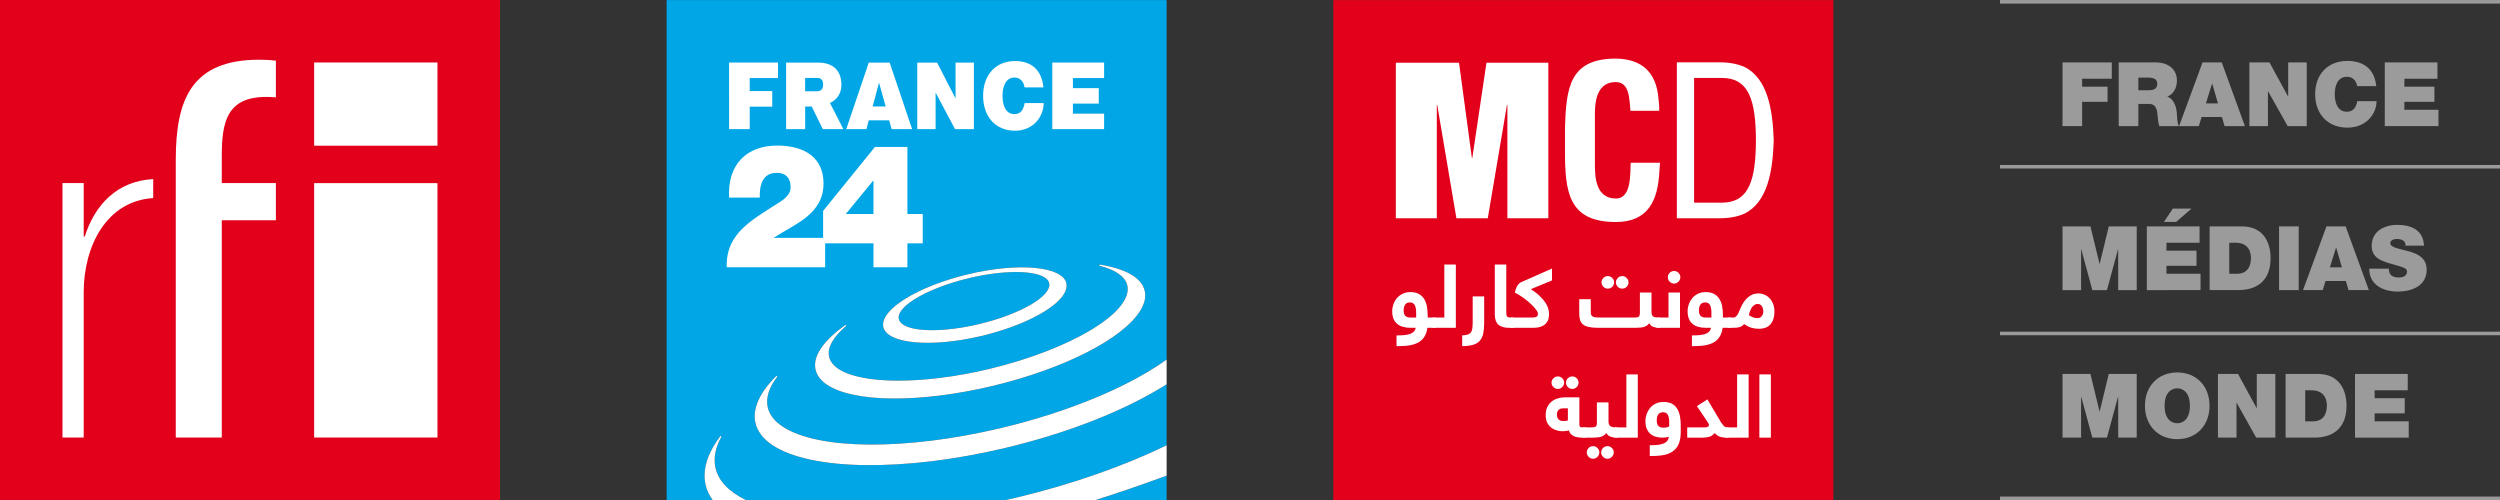 <?xml version="1.0" encoding="utf-8"?>
<!-- Generator: Adobe Illustrator 17.0.0, SVG Export Plug-In . SVG Version: 6.00 Build 0)  -->
<!DOCTYPE svg PUBLIC "-//W3C//DTD SVG 1.1//EN" "http://www.w3.org/Graphics/SVG/1.1/DTD/svg11.dtd">
<svg version="1.1" id="Calque_1" xmlns="http://www.w3.org/2000/svg" xmlns:xlink="http://www.w3.org/1999/xlink" x="0px" y="0px"
	 width="705.281px" height="141.084px" viewBox="0 0 705.281 141.084" enable-background="new 0 0 705.281 141.084"
	 xml:space="preserve">
<rect x="0" y="0" width="705.281" height="141.084" fill="#333333" stroke="none"/>
<polygon fill="#9B9B9B" points="581.865,63.868 589.74,63.868 592.307,74.433 592.354,74.433 594.919,63.868 602.796,63.868 
	602.796,81.841 597.569,81.841 597.569,70.31 597.521,70.31 594.4,81.841 590.272,81.841 587.151,70.31 587.104,70.31 
	587.104,81.841 581.865,81.841 "/>
<path fill="#9B9B9B" d="M605.65,63.868h14.873v4.603h-9.338v2.243h8.479v4.279h-8.479v2.237h9.614v4.611H605.65V63.868z
	 M613.906,62.614h-3.428l2.494-3.756h5.262L613.906,62.614z"/>
<g>
	<defs>
		<rect id="SVGID_1_" x="-240.865" y="-331.292" width="1190.55" height="841.89"/>
	</defs>
	<clipPath id="SVGID_2_">
		<use xlink:href="#SVGID_1_"  overflow="visible"/>
	</clipPath>
	<path clip-path="url(#SVGID_2_)" fill="#9B9B9B" d="M623.365,63.868h9.09c5.998,0,8.107,4.429,8.107,8.958
		c0,5.505-2.916,9.014-9.187,9.014h-8.01V63.868z M628.905,77.23h2.168c3.451,0,3.946-2.796,3.946-4.476
		c0-1.136-0.339-4.283-4.357-4.283h-1.758V77.23z"/>
	<rect x="642.957" y="63.868" clip-path="url(#SVGID_2_)" fill="#9B9B9B" width="5.54" height="17.973"/>
	<path clip-path="url(#SVGID_2_)" fill="#9B9B9B" d="M656.326,63.867h5.408l6.547,17.973h-5.733l-0.766-2.57h-5.71l-0.808,2.57
		h-5.554L656.326,63.867z M660.684,75.422l-1.612-5.542h-0.048l-1.738,5.542H660.684z"/>
	<path clip-path="url(#SVGID_2_)" fill="#9B9B9B" d="M673.92,75.789c0,0.463,0.071,0.86,0.204,1.186
		c0.399,1.084,1.611,1.312,2.638,1.312c0.911,0,2.287-0.301,2.287-1.638c0-0.931-0.771-1.178-3.868-2.059
		c-2.849-0.808-6.102-1.583-6.102-5.213c0-4.149,3.562-5.94,7.249-5.94c3.911,0,7.357,1.487,7.502,5.867h-5.227
		c0.097-0.677-0.193-1.137-0.651-1.439c-0.464-0.326-1.093-0.447-1.635-0.447c-0.761,0-1.999,0.199-1.999,1.209
		c0.108,1.272,2.675,1.56,5.215,2.265c2.541,0.7,5.059,1.885,5.059,5.183c0,4.676-4.304,6.188-8.299,6.188
		c-2.048,0-7.866-0.732-7.914-6.474H673.92z"/>
	<polygon clip-path="url(#SVGID_2_)" fill="#9B9B9B" points="581.862,105.494 589.737,105.494 592.303,116.069 592.352,116.069 
		594.916,105.494 602.793,105.494 602.793,123.462 597.566,123.462 597.566,111.94 597.519,111.94 594.397,123.462 590.27,123.462 
		587.148,111.94 587.1,111.94 587.1,123.462 581.862,123.462 	"/>
	<path clip-path="url(#SVGID_2_)" fill="#9B9B9B" d="M614.23,105.073c5.468,0,9.107,3.922,9.107,9.402
		c0,5.487-3.64,9.416-9.107,9.416c-5.457,0-9.113-3.929-9.113-9.416C605.117,108.995,608.773,105.073,614.23,105.073
		 M614.23,119.406c1.411,0,3.567-0.923,3.567-4.931c0-3.994-2.156-4.931-3.567-4.931c-1.406,0-3.573,0.937-3.573,4.931
		C610.657,118.483,612.824,119.406,614.23,119.406"/>
	<polygon clip-path="url(#SVGID_2_)" fill="#9B9B9B" points="625.71,105.494 631.372,105.494 636.609,115.116 636.664,115.116 
		636.664,105.494 641.904,105.494 641.904,123.462 636.501,123.462 630.996,113.649 630.948,113.649 630.948,123.462 
		625.71,123.462 	"/>
	<path clip-path="url(#SVGID_2_)" fill="#9B9B9B" d="M644.795,105.494h9.084c5.992,0,8.105,4.432,8.105,8.964
		c0,5.505-2.916,9.005-9.181,9.005h-8.009V105.494z M650.334,118.862h2.168c3.445,0,3.94-2.793,3.94-4.483
		c0-1.128-0.35-4.273-4.351-4.273h-1.758V118.862z"/>
	<polygon clip-path="url(#SVGID_2_)" fill="#9B9B9B" points="664.38,105.494 679.251,105.494 679.251,110.105 669.914,110.105 
		669.914,112.338 678.406,112.338 678.406,116.612 669.914,116.612 669.914,118.862 679.529,118.862 679.529,123.462 
		664.38,123.462 	"/>
	<rect x="0" y="0" clip-path="url(#SVGID_2_)" fill="#E2001A" width="141.058" height="141.058"/>
	<rect x="376.146" y="0.029" clip-path="url(#SVGID_2_)" fill="#E2001A" width="141.062" height="141.058"/>
	<path clip-path="url(#SVGID_2_)" fill="#FFFFFF" d="M23.922,66.707h-0.311V51.646h-5.985v71.784h5.985V82.456
		c0-13.107,6.492-25.77,19.612-26.575v-5.36C33.131,51.062,26.797,57.652,23.922,66.707"/>
	<path clip-path="url(#SVGID_2_)" fill="#FFFFFF" d="M88.623,51.662h34.792v71.767H88.623V51.662z M123.415,41.102H88.623V17.625
		h34.792V41.102z"/>
	<path clip-path="url(#SVGID_2_)" fill="#FFFFFF" d="M62.566,44.047c0-9.532,1.377-16.708,12.563-16.708
		c0.88,0,1.809,0.042,2.701,0.129V17.104c-1.444-0.154-2.966-0.262-4.633-0.262c-19.189,0-23.61,11.183-23.61,28.301v6.496v10.494
		v61.297h12.979V62.132h15.264V51.638H62.566V44.047z"/>
	<path clip-path="url(#SVGID_2_)" fill="#00A6E6" d="M254.75,91.561c3.212,2.162,12.017,2.115,21.408-0.118
		c11.673-2.776,20.582-7.938,19.835-11.541c-0.123-0.587-0.526-1.119-1.177-1.559c-3.238-2.172-12.031-2.121-21.404,0.112
		c-9.391,2.233-17.371,6.158-19.405,9.56c-0.426,0.698-0.578,1.384-0.448,1.957C253.681,90.573,254.084,91.106,254.75,91.561"/>
	<path clip-path="url(#SVGID_2_)" fill="#00A6E6" d="M329.119,141.073v-6.895c-7.066,2.615-13.757,4.899-20.101,6.895H329.119z"/>
	<path clip-path="url(#SVGID_2_)" fill="#00A6E6" d="M283.515,126.388c-28.466,6.753-54.849,6.407-65.672-0.861
		c-2.638-1.78-4.237-3.914-4.758-6.377c-0.821-3.893,1.221-8.404,5.902-13.065c0.065-0.048,0.165-0.048,0.221,0
		c0.061,0.049,0.075,0.187,0.027,0.246c-2.312,3.047-3.208,5.91-2.66,8.484c0.434,2.087,1.821,3.93,4.107,5.452
		c9.934,6.687,34.715,6.882,61.656,0.507c18.963-4.521,35.958-11.554,46.781-19.341V0.015H188.061v141.058h12.977
		c-0.997-1.39-1.69-2.877-2.029-4.468c-0.165-0.801-0.247-1.618-0.247-2.431c0-3.483,1.493-7.212,4.448-11.12
		c0.035-0.049,0.144-0.073,0.209-0.01l0.061,0.211c-1.664,3.062-2.216,5.952-1.664,8.603c0.806,3.805,3.84,6.891,8.62,9.215h73.223
		c0.958-0.216,1.909-0.415,2.872-0.643c15.518-3.694,30.184-8.8,42.588-14.812v-17.2
		C317.48,115.774,301.357,122.159,283.515,126.388 M273.172,77.359c14.237-3.378,26.649-2.225,27.674,2.587
		c0.184,0.911-0.029,1.924-0.664,2.953c-2.651,4.425-12.008,9.186-23.334,11.892c-14.241,3.362-26.644,2.216-27.665-2.581
		C248.18,87.405,258.912,80.741,273.172,77.359 M238.492,91.7c0.073-0.04,0.17-0.04,0.208,0.037
		c0.065,0.072,0.039,0.177-0.014,0.226c-3.676,3.139-5.322,6.105-4.798,8.604c0.274,1.324,1.162,2.498,2.621,3.481
		c6.558,4.41,23.964,4.459,42.331,0.098c23.185-5.521,40.789-16.064,39.208-23.555c-0.548-2.49-3.242-4.445-7.801-5.598
		c-0.086-0.04-0.144-0.11-0.121-0.221c0.021-0.074,0.108-0.132,0.187-0.125c7.483,1.219,11.877,3.809,12.651,7.509
		c0.36,1.645-0.052,3.454-1.191,5.349c-4.773,7.983-21.631,16.592-41.947,21.418c-20.314,4.812-39.014,4.663-46.55-0.403
		c-1.795-1.219-2.872-2.648-3.22-4.324C229.286,100.488,232.195,96.17,238.492,91.7"/>
	<polyline clip-path="url(#SVGID_2_)" fill="#FFFFFF" points="329.124,134.176 329.124,125.614 329.12,125.617 329.12,134.178 
		329.124,134.176 	"/>
	<path clip-path="url(#SVGID_2_)" fill="#FFFFFF" d="M283.659,141.073h25.36c6.343-1.995,13.035-4.279,20.1-6.895v-8.561
		c-12.403,6.013-27.069,11.118-42.587,14.811C285.568,140.658,284.617,140.857,283.659,141.073"/>
	<path clip-path="url(#SVGID_2_)" fill="#FFFFFF" d="M201.816,131.858c-0.552-2.65,0-5.54,1.664-8.603l-0.061-0.21
		c-0.065-0.064-0.174-0.04-0.209,0.008c-2.955,3.909-4.449,7.638-4.449,11.121c0,0.812,0.082,1.629,0.247,2.431
		c0.34,1.591,1.033,3.078,2.03,4.468h9.398C205.656,138.748,202.623,135.663,201.816,131.858"/>
	<path clip-path="url(#SVGID_2_)" fill="#FFFFFF" d="M233.276,108.519c7.537,5.066,26.236,5.215,46.55,0.403
		c20.317-4.826,37.175-13.435,41.948-21.419c1.138-1.894,1.55-3.704,1.19-5.348c-0.773-3.7-5.167-6.29-12.651-7.509
		c-0.079-0.007-0.165,0.051-0.187,0.125c-0.022,0.11,0.035,0.181,0.121,0.221c4.559,1.153,7.254,3.108,7.801,5.597
		c1.582,7.492-16.023,18.035-39.208,23.556c-18.366,4.361-35.773,4.312-42.331-0.098c-1.459-0.983-2.347-2.157-2.62-3.481
		c-0.525-2.498,1.121-5.465,4.798-8.604c0.052-0.048,0.078-0.153,0.013-0.226c-0.038-0.077-0.134-0.077-0.208-0.037
		c-6.297,4.471-9.205,8.788-8.436,12.495C230.404,105.871,231.482,107.3,233.276,108.519"/>
	<polygon clip-path="url(#SVGID_2_)" fill="#FFFFFF" points="329.124,108.413 329.124,101.43 329.12,101.433 329.12,108.416 	"/>
	<path clip-path="url(#SVGID_2_)" fill="#FFFFFF" d="M220.682,120.267c-2.286-1.522-3.673-3.365-4.107-5.452
		c-0.548-2.574,0.348-5.438,2.66-8.484c0.048-0.06,0.034-0.197-0.027-0.246c-0.056-0.048-0.156-0.048-0.221,0
		c-4.68,4.661-6.722,9.173-5.902,13.065c0.521,2.463,2.12,4.596,4.758,6.377c10.823,7.269,37.206,7.614,65.672,0.861
		c17.842-4.229,33.965-10.614,45.604-17.972v-6.983c-10.823,7.786-27.818,14.819-46.781,19.341
		C255.397,127.149,230.616,126.954,220.682,120.267"/>
	<path clip-path="url(#SVGID_2_)" fill="#FFFFFF" d="M276.849,94.79c11.325-2.706,20.682-7.466,23.334-11.892
		c0.634-1.03,0.847-2.042,0.663-2.953c-1.025-4.813-13.437-5.965-27.674-2.587c-14.259,3.382-24.992,10.046-23.989,14.85
		C250.204,97.006,262.607,98.153,276.849,94.79 M254.007,88.015c2.034-3.402,10.014-7.327,19.405-9.561
		c9.373-2.232,18.166-2.283,21.404-0.111c0.651,0.44,1.054,0.972,1.177,1.559c0.747,3.603-8.162,8.765-19.835,11.541
		c-9.391,2.233-18.196,2.28-21.408,0.118c-0.666-0.455-1.069-0.988-1.191-1.589C253.429,89.399,253.581,88.713,254.007,88.015"/>
	<path clip-path="url(#SVGID_2_)" fill="#FFFFFF" d="M446.178,123.464c-0.408,0-0.787-0.047-1.158-0.109
		c-0.371-0.061-0.725-0.158-1.023-0.305c-0.312-0.158-0.604-0.369-0.842-0.611c-0.262-0.244-0.428-0.598-0.574-1.027
		c-0.285,0.109-0.578,0.144-0.865,0.185c-0.311,0.024-0.615,0.061-0.891,0.061c-0.437,0-0.908-0.061-1.449-0.186
		c-0.568-0.146-1.074-0.367-1.574-0.695c-0.481-0.33-0.914-0.795-1.236-1.381c-0.348-0.602-0.506-1.357-0.506-2.273
		c0-0.93,0.145-1.686,0.48-2.336c0.31-0.635,0.732-1.125,1.238-1.539c0.512-0.402,1.078-0.67,1.719-0.857
		c0.609-0.182,1.219-0.291,1.822-0.291h4.244v7.467c0,0.391,0.049,0.684,0.141,0.809c0.104,0.135,0.334,0.195,0.707,0.195h0.604
		c0.103,0,0.236,0.023,0.359,0.049c0.127,0.023,0.225,0.084,0.311,0.158c0.098,0.098,0.172,0.244,0.219,0.439
		c0.037,0.158,0.068,0.43,0.068,0.734c0,0.584-0.068,0.953-0.25,1.186c-0.135,0.195-0.396,0.328-0.707,0.328H446.178z
		 M437.703,107.956c0-0.5,0.184-0.906,0.561-1.248c0.33-0.354,0.75-0.512,1.232-0.512c0.482,0,0.891,0.158,1.232,0.512
		c0.359,0.342,0.541,0.748,0.541,1.248c0,0.486-0.182,0.893-0.541,1.246c-0.342,0.342-0.75,0.524-1.232,0.524
		c-0.482,0-0.902-0.183-1.232-0.524C437.887,108.849,437.703,108.443,437.703,107.956 M439.229,116.939
		c0,0.219,0.012,0.426,0.072,0.635c0.037,0.223,0.135,0.43,0.275,0.612c0.109,0.157,0.316,0.304,0.529,0.427
		c0.221,0.121,0.5,0.158,0.873,0.158c0.219,0,0.426,0,0.639-0.012c0.232-0.025,0.457-0.073,0.701-0.146v-3.42h-1.256
		c-0.615,0-1.072,0.146-1.389,0.475C439.375,115.997,439.229,116.427,439.229,116.939 M441.801,107.956
		c0-0.5,0.141-0.906,0.518-1.248c0.348-0.354,0.756-0.512,1.232-0.512c0.506,0,0.914,0.158,1.25,0.512
		c0.348,0.342,0.529,0.748,0.529,1.248c0,0.486-0.182,0.893-0.529,1.246c-0.336,0.342-0.744,0.524-1.25,0.524
		c-0.477,0-0.885-0.183-1.232-0.524C441.941,108.849,441.801,108.443,441.801,107.956"/>
	<path clip-path="url(#SVGID_2_)" fill="#FFFFFF" d="M455.932,123.464c-0.225,0-0.492-0.023-0.742-0.061
		c-0.264-0.023-0.531-0.109-0.781-0.195c-0.244-0.097-0.482-0.242-0.701-0.381c-0.213-0.182-0.414-0.389-0.572-0.658
		c-0.19,0.305-0.434,0.512-0.721,0.699c-0.285,0.182-0.578,0.305-0.889,0.389c-0.312,0.063-0.641,0.146-0.982,0.146
		c-0.359,0.037-0.701,0.061-1.012,0.061h-2.518c-0.135,0-0.256-0.023-0.379-0.061c-0.115,0-0.225-0.083-0.322-0.169
		c-0.074-0.099-0.158-0.222-0.207-0.407c-0.043-0.182-0.068-0.438-0.068-0.744c0-0.562,0.068-0.979,0.238-1.186
		c0.146-0.219,0.385-0.327,0.738-0.327H449c0.555,0,0.939-0.075,1.184-0.233c0.225-0.197,0.322-0.576,0.322-1.209v-5.613h3.275
		v5.342c0,0.611,0.145,1.062,0.469,1.332c0.322,0.258,0.877,0.382,1.682,0.382c0.141,0,0.264,0.022,0.385,0.048
		c0.115,0.023,0.227,0.084,0.311,0.159c0.086,0.097,0.172,0.243,0.215,0.438c0.035,0.158,0.072,0.43,0.072,0.734
		c0,0.584-0.092,0.953-0.238,1.186C456.529,123.331,456.268,123.464,455.932,123.464 M447.646,127.632
		c0-0.488,0.184-0.902,0.531-1.246c0.353-0.354,0.762-0.524,1.244-0.524c0.48,0,0.889,0.171,1.244,0.524
		c0.365,0.344,0.535,0.758,0.535,1.246c0,0.48-0.17,0.906-0.535,1.246c-0.355,0.354-0.764,0.541-1.244,0.541
		c-0.482,0-0.891-0.188-1.244-0.541C447.83,128.538,447.646,128.112,447.646,127.632 M451.713,127.632
		c0-0.488,0.172-0.902,0.52-1.246c0.365-0.354,0.773-0.524,1.262-0.524c0.48,0,0.891,0.171,1.238,0.524
		c0.346,0.344,0.529,0.758,0.529,1.246c0,0.48-0.184,0.906-0.529,1.246c-0.348,0.354-0.758,0.541-1.238,0.541
		c-0.488,0-0.897-0.188-1.262-0.541C451.885,128.538,451.713,128.112,451.713,127.632"/>
	<path clip-path="url(#SVGID_2_)" fill="#FFFFFF" d="M458.822,120.57v-14.949h3.219v17.845h-6.109c-0.127,0-0.262-0.024-0.383-0.062
		c-0.109,0-0.213-0.084-0.287-0.17c-0.098-0.098-0.184-0.221-0.219-0.406c-0.062-0.182-0.074-0.438-0.074-0.744
		c0-0.562,0.074-0.979,0.232-1.186c0.158-0.219,0.396-0.328,0.73-0.328H458.822z"/>
	<path clip-path="url(#SVGID_2_)" fill="#FFFFFF" d="M474.154,121.951c0,1.16-0.158,2.16-0.463,3.029
		c-0.299,0.809-0.756,1.504-1.408,2.056c-0.621,0.56-1.451,0.962-2.457,1.233c-1.029,0.244-2.213,0.365-3.652,0.365h-0.756v-3.029
		h0.592c0.885,0,1.629-0.072,2.244-0.186c0.604-0.123,1.078-0.281,1.44-0.488c0.371-0.207,0.627-0.451,0.791-0.73
		c0.158-0.309,0.256-0.639,0.305-0.992c-0.506,0.172-1.109,0.256-1.834,0.256c-0.652,0-1.281-0.084-1.865-0.268
		c-0.58-0.158-1.08-0.441-1.512-0.807c-0.422-0.379-0.764-0.857-1.014-1.443c-0.256-0.598-0.371-1.318-0.371-2.127
		c0-0.684,0.115-1.332,0.348-1.99c0.219-0.637,0.543-1.199,0.951-1.738c0.42-0.512,0.957-0.914,1.598-1.23
		c0.621-0.309,1.359-0.467,2.207-0.467c0.902,0,1.658,0.158,2.305,0.467c0.627,0.328,1.115,0.756,1.492,1.355
		c0.373,0.549,0.635,1.248,0.805,2.028c0.158,0.794,0.256,1.673,0.256,2.614V121.951z M467.389,118.515
		c0,0.856,0.17,1.418,0.492,1.686c0.336,0.309,0.805,0.455,1.379,0.455c0.67,0,1.238-0.123,1.646-0.367v-1.209
		c0-0.832-0.117-1.531-0.373-2.006c-0.25-0.525-0.695-0.771-1.334-0.771c-0.672,0-1.117,0.223-1.414,0.648
		C467.521,117.402,467.389,117.917,467.389,118.515"/>
	<path clip-path="url(#SVGID_2_)" fill="#FFFFFF" d="M487.207,123.464c-0.486,0-0.92-0.023-1.242-0.084
		c-0.348-0.061-0.629-0.123-0.891-0.221c-0.25-0.109-0.469-0.23-0.695-0.404c-0.201-0.158-0.434-0.342-0.67-0.561
		c-0.482,0.561-0.988,0.916-1.555,1.04c-0.574,0.146-1.158,0.229-1.81,0.229h-4.359v-2.895h4.949c0.41,0,0.709-0.061,0.879-0.172
		c0.213-0.122,0.305-0.295,0.305-0.465c0-0.16-0.08-0.379-0.238-0.646c-0.176-0.27-0.451-0.723-0.883-1.332l-2.281-3.375
		l2.963-1.904l3.012,5.072c0.311,0.535,0.581,0.987,0.818,1.381c0.242,0.34,0.443,0.633,0.639,0.854
		c0.178,0.207,0.359,0.367,0.531,0.465c0.164,0.086,0.348,0.123,0.529,0.123c0.146,0,0.258,0.023,0.379,0.049
		c0.115,0.023,0.213,0.084,0.299,0.157c0.098,0.099,0.17,0.245,0.219,0.44c0.043,0.158,0.068,0.43,0.068,0.734
		c0,0.584-0.068,0.953-0.238,1.186C487.775,123.331,487.549,123.464,487.207,123.464"/>
	<path clip-path="url(#SVGID_2_)" fill="#FFFFFF" d="M490.066,120.57v-14.949h3.244v17.845h-6.103c-0.127,0-0.256-0.024-0.389-0.062
		c-0.104,0-0.215-0.084-0.314-0.17c-0.071-0.098-0.157-0.221-0.218-0.406c-0.037-0.182-0.066-0.438-0.066-0.744
		c0-0.562,0.092-0.979,0.25-1.186c0.147-0.219,0.383-0.328,0.736-0.328H490.066z"/>
	<rect x="496.34" y="105.621" clip-path="url(#SVGID_2_)" fill="#FFFFFF" width="3.244" height="17.844"/>
	<path clip-path="url(#SVGID_2_)" fill="#FFFFFF" d="M402.686,92.475c-0.238,1.799-0.988,3.107-2.244,3.949
		c-1.244,0.818-3.133,1.221-5.666,1.221h-0.797v-3.029h0.589c0.905,0,1.624-0.049,2.21-0.158c0.592-0.086,1.049-0.245,1.42-0.43
		c0.373-0.184,0.652-0.428,0.83-0.672c0.201-0.242,0.31-0.562,0.365-0.881h-1.555c-0.725,0-1.402-0.084-2.006-0.268
		c-0.647-0.158-1.19-0.426-1.639-0.809c-0.465-0.377-0.818-0.853-1.068-1.441c-0.23-0.598-0.371-1.321-0.371-2.125
		c0-0.686,0.127-1.332,0.348-1.993c0.201-0.623,0.543-1.199,0.98-1.734c0.446-0.516,0.982-0.918,1.617-1.223
		c0.639-0.318,1.365-0.478,2.188-0.478c0.902,0,1.664,0.16,2.293,0.478c0.633,0.317,1.104,0.745,1.506,1.344
		c0.377,0.549,0.652,1.246,0.822,2.028c0.152,0.794,0.262,1.675,0.262,2.615v0.711h1.812c0.133,0,0.242,0.023,0.365,0.049
		c0.115,0.023,0.225,0.084,0.311,0.158c0.098,0.109,0.184,0.244,0.213,0.439c0.049,0.16,0.074,0.43,0.074,0.735
		c0,0.587-0.074,0.953-0.227,1.185c-0.158,0.195-0.397,0.328-0.736,0.328H402.686z M395.99,87.526c0,0.795,0.178,1.32,0.506,1.627
		c0.355,0.293,0.812,0.428,1.367,0.428h1.652V88.09c0-0.796-0.123-1.443-0.379-1.982c-0.262-0.512-0.707-0.793-1.408-0.793
		c-0.604,0-1.061,0.221-1.316,0.635C396.131,86.38,395.99,86.891,395.99,87.526"/>
	<path clip-path="url(#SVGID_2_)" fill="#FFFFFF" d="M407.465,89.58V74.631h3.244v17.844h-6.115c-0.129,0-0.256-0.023-0.379-0.061
		c-0.109,0-0.213-0.086-0.299-0.17c-0.084-0.098-0.158-0.221-0.207-0.402c-0.072-0.184-0.072-0.444-0.072-0.748
		c0-0.561,0.072-0.979,0.219-1.186c0.17-0.219,0.408-0.328,0.738-0.328H407.465z"/>
	<path clip-path="url(#SVGID_2_)" fill="#FFFFFF" d="M415.463,83.627h3.244v7.432c0,1.209-0.109,2.212-0.275,3.052
		c-0.182,0.834-0.506,1.506-0.963,2.019c-0.463,0.535-1.104,0.904-1.897,1.148c-0.816,0.219-1.834,0.365-3.078,0.365v-3.029
		c0.678-0.037,1.207-0.098,1.592-0.244c0.385-0.121,0.695-0.344,0.908-0.637c0.184-0.281,0.31-0.621,0.359-1.076
		c0.061-0.451,0.109-0.988,0.109-1.599V83.627z"/>
	<path clip-path="url(#SVGID_2_)" fill="#FFFFFF" d="M427.57,90.961c0,0.588-0.072,0.953-0.225,1.186
		c-0.146,0.195-0.408,0.328-0.75,0.328h-1.023c-0.592,0-1.086-0.061-1.555-0.207c-0.482-0.121-0.902-0.327-1.244-0.609
		c-0.342-0.295-0.615-0.697-0.799-1.174c-0.178-0.49-0.273-1.076-0.273-1.773v-14.08h3.242V88.26c0,0.572,0.098,0.941,0.305,1.099
		c0.22,0.159,0.52,0.221,0.891,0.221h0.457c0.146,0,0.268,0.024,0.396,0.049c0.109,0.023,0.207,0.084,0.316,0.158
		c0.086,0.11,0.152,0.244,0.189,0.44C427.547,90.388,427.57,90.656,427.57,90.961"/>
	<path clip-path="url(#SVGID_2_)" fill="#FFFFFF" d="M432.412,89.58c0.348,0,0.676-0.062,0.994-0.195
		c0.322-0.123,0.457-0.43,0.457-0.869c0-0.305-0.172-0.707-0.556-1.198c-0.373-0.513-0.858-1.064-1.487-1.613
		c-0.603-0.572-1.299-1.137-2.084-1.711c-0.787-0.551-1.58-1.039-2.367-1.441c0.092-0.563,0.25-1.014,0.402-1.36
		c0.154-0.365,0.312-0.646,0.482-0.853c0.164-0.231,0.336-0.391,0.494-0.49c0.152-0.11,0.287-0.196,0.385-0.245l8.705-3.849v3.361
		l-5.883,2.422v0.109c0.994,0.633,1.834,1.272,2.457,1.905c0.652,0.636,1.188,1.259,1.572,1.836
		c0.385,0.597,0.664,1.173,0.805,1.722c0.158,0.524,0.219,1.039,0.219,1.514c0,0.394-0.047,0.82-0.159,1.271
		c-0.097,0.455-0.31,0.858-0.632,1.246c-0.305,0.391-0.762,0.7-1.336,0.944c-0.573,0.242-1.336,0.389-2.256,0.389h-6.041
		c-0.129,0-0.262-0.023-0.373-0.061c-0.11,0-0.225-0.086-0.311-0.17c-0.084-0.098-0.17-0.221-0.219-0.402
		c-0.037-0.184-0.074-0.444-0.074-0.748c0-0.561,0.074-0.979,0.243-1.186c0.147-0.219,0.409-0.328,0.733-0.328H432.412z"/>
	<path clip-path="url(#SVGID_2_)" fill="#FFFFFF" d="M467.881,92.475c-0.469,0-0.949-0.084-1.443-0.242
		c-0.477-0.146-0.873-0.514-1.166-1.053c-0.201,0.305-0.457,0.516-0.718,0.698c-0.263,0.184-0.567,0.307-0.884,0.391
		c-0.324,0.061-0.652,0.146-0.977,0.146c-0.359,0.037-0.701,0.061-1.023,0.061h-10.969c-0.975,0-1.816-0.084-2.486-0.23
		c-0.652-0.123-1.184-0.367-1.592-0.695c-0.408-0.309-0.67-0.698-0.853-1.198c-0.158-0.492-0.244-1.09-0.244-1.836v-4.105h3.25
		v3.654c0,0.342,0.037,0.598,0.127,0.781c0.086,0.186,0.232,0.356,0.439,0.454c0.227,0.123,0.512,0.207,0.865,0.244
		c0.373,0.037,0.836,0.037,1.416,0.037h9.498c0.561,0,0.957-0.074,1.188-0.233c0.215-0.195,0.324-0.576,0.324-1.211V82.53h3.268
		v5.34c0,0.609,0.121,1.06,0.371,1.332c0.275,0.256,0.805,0.379,1.609,0.379c0.135,0,0.25,0.023,0.373,0.049
		c0.121,0.023,0.23,0.084,0.322,0.158c0.074,0.109,0.146,0.244,0.207,0.439c0.049,0.16,0.074,0.43,0.074,0.735
		c0,0.588-0.074,0.953-0.232,1.185C468.473,92.342,468.229,92.475,467.881,92.475 M451.811,79.655c0-0.488,0.184-0.891,0.531-1.234
		c0.348-0.354,0.756-0.537,1.23-0.537c0.482,0,0.922,0.183,1.27,0.537c0.348,0.343,0.529,0.746,0.529,1.234
		c0,0.479-0.182,0.893-0.529,1.26c-0.348,0.344-0.787,0.513-1.27,0.513c-0.475,0-0.883-0.169-1.23-0.513
		C451.994,80.548,451.811,80.134,451.811,79.655 M455.865,79.655c0-0.488,0.207-0.891,0.531-1.234
		c0.354-0.354,0.773-0.537,1.268-0.537c0.482,0,0.891,0.183,1.23,0.537c0.361,0.343,0.531,0.746,0.531,1.234
		c0,0.479-0.17,0.893-0.531,1.26c-0.34,0.344-0.748,0.513-1.23,0.513c-0.494,0-0.914-0.169-1.268-0.513
		C456.072,80.548,455.865,80.134,455.865,79.655"/>
	<path clip-path="url(#SVGID_2_)" fill="#FFFFFF" d="M470.705,89.58v-7.051h3.242v9.946h-6.102c-0.135,0-0.281-0.023-0.373-0.061
		c-0.121,0-0.23-0.086-0.316-0.17c-0.092-0.098-0.164-0.221-0.213-0.402c-0.049-0.184-0.074-0.443-0.074-0.748
		c0-0.561,0.074-0.979,0.232-1.186c0.152-0.218,0.408-0.328,0.744-0.328H470.705z M470.521,78.213c0-0.463,0.17-0.906,0.506-1.248
		c0.348-0.354,0.775-0.512,1.256-0.512c0.469,0,0.885,0.158,1.244,0.512c0.348,0.342,0.518,0.785,0.518,1.248
		c0,0.49-0.17,0.904-0.518,1.246c-0.359,0.342-0.775,0.539-1.244,0.539c-0.48,0-0.908-0.197-1.256-0.539
		C470.691,79.117,470.521,78.704,470.521,78.213"/>
	<path clip-path="url(#SVGID_2_)" fill="#FFFFFF" d="M485.977,92.475c-0.227,1.799-0.988,3.107-2.232,3.949
		c-1.248,0.818-3.133,1.221-5.645,1.221h-0.793v-3.029h0.574c0.883,0,1.609-0.049,2.176-0.158c0.586-0.086,1.049-0.245,1.457-0.43
		c0.365-0.184,0.652-0.428,0.822-0.672c0.178-0.242,0.312-0.562,0.348-0.881h-1.561c-0.719,0-1.396-0.084-2-0.268
		c-0.639-0.158-1.158-0.426-1.603-0.809c-0.443-0.377-0.822-0.853-1.055-1.441c-0.236-0.598-0.371-1.321-0.371-2.125
		c0-0.686,0.109-1.332,0.348-1.993c0.207-0.623,0.537-1.199,0.969-1.734c0.428-0.516,0.977-0.918,1.592-1.223
		c0.635-0.318,1.354-0.478,2.17-0.478c0.908,0,1.684,0.16,2.293,0.478c0.627,0.317,1.141,0.745,1.512,1.344
		c0.385,0.549,0.676,1.246,0.828,2.028c0.172,0.794,0.244,1.675,0.244,2.615v0.711h1.836c0.121,0,0.238,0.023,0.371,0.049
		c0.109,0.023,0.207,0.084,0.305,0.158c0.092,0.109,0.152,0.244,0.201,0.439c0.049,0.16,0.086,0.43,0.086,0.735
		c0,0.587-0.086,0.953-0.244,1.185c-0.164,0.195-0.383,0.328-0.719,0.328H485.977z M479.295,87.526c0,0.795,0.158,1.32,0.506,1.627
		c0.353,0.293,0.787,0.428,1.359,0.428h1.647V88.09c0-0.796-0.123-1.443-0.373-1.982c-0.244-0.512-0.719-0.793-1.402-0.793
		c-0.603,0-1.047,0.221-1.334,0.635C479.416,86.38,479.295,86.891,479.295,87.526"/>
	<path clip-path="url(#SVGID_2_)" fill="#FFFFFF" d="M489.184,89.58c0.195,0,0.463-0.158,0.744-0.488
		c0.299-0.321,0.56-0.821,0.791-1.457c0.361-0.94,0.769-1.735,1.166-2.344c0.432-0.637,0.889-1.125,1.346-1.49
		c0.471-0.395,0.939-0.639,1.408-0.809c0.465-0.135,0.934-0.219,1.379-0.219c0.635,0,1.25,0.147,1.811,0.389
		c0.572,0.221,1.043,0.598,1.457,1.041c0.408,0.451,0.725,0.99,0.969,1.611c0.227,0.651,0.336,1.332,0.336,2.08
		c0,1.514-0.348,2.676-1.092,3.553c-0.719,0.881-1.84,1.309-3.34,1.309c-0.672,0-1.336-0.098-2.037-0.281
		c-0.676-0.207-1.371-0.561-2.104-1.027c-0.42,0.467-0.877,0.76-1.334,0.857c-0.434,0.109-0.939,0.17-1.463,0.17h-1.324
		c-0.135,0-0.262-0.023-0.371-0.061c-0.109,0-0.221-0.086-0.318-0.17c-0.078-0.098-0.152-0.221-0.207-0.402
		c-0.049-0.184-0.072-0.444-0.072-0.748c0-0.561,0.072-0.979,0.238-1.186c0.152-0.219,0.395-0.328,0.73-0.328H489.184z
		 M497.443,87.832c0-0.258-0.049-0.514-0.104-0.758c-0.061-0.244-0.158-0.488-0.279-0.658c-0.129-0.211-0.287-0.346-0.482-0.492
		c-0.213-0.121-0.483-0.182-0.779-0.182c-0.434,0-0.867,0.244-1.342,0.697c-0.457,0.489-0.83,1.309-1.086,2.479
		c0.408,0.234,0.799,0.441,1.172,0.6c0.389,0.171,0.797,0.232,1.219,0.232c0.529,0,0.951-0.17,1.225-0.537
		C497.279,88.87,497.443,88.407,497.443,87.832"/>
	<rect x="564.229" y="0.011" clip-path="url(#SVGID_2_)" fill="#9B9B9B" width="141.053" height="1"/>
	<rect x="564.229" y="46.539" clip-path="url(#SVGID_2_)" fill="#9B9B9B" width="141.053" height="1"/>
	<rect x="564.229" y="140.084" clip-path="url(#SVGID_2_)" fill="#9B9B9B" width="141.053" height="1"/>
	<rect x="564.229" y="93.57" clip-path="url(#SVGID_2_)" fill="#9B9B9B" width="141.053" height="1"/>
	<polygon clip-path="url(#SVGID_2_)" fill="#9B9B9B" points="581.865,17.609 595.76,17.609 595.76,22.213 587.394,22.213 
		587.394,24.456 594.57,24.456 594.57,28.729 587.394,28.729 587.394,35.577 581.865,35.577 	"/>
	<path clip-path="url(#SVGID_2_)" fill="#9B9B9B" d="M597.715,17.608h10.55c3.163,0,5.874,1.735,5.874,5.13
		c0,1.869-0.864,3.823-2.699,4.503c1.51,0.592,2.444,2.247,2.65,4.488c0.072,0.878,0.095,3.012,0.603,3.848h-5.541
		c-0.277-0.904-0.375-1.832-0.447-2.771c-0.156-1.703-0.308-3.49-2.492-3.49h-2.957v6.261h-5.541V17.608z M603.256,25.461h2.897
		c1.039,0,2.444-0.182,2.444-1.791c0-1.125-0.62-1.786-2.739-1.786h-2.602V25.461z"/>
	<path clip-path="url(#SVGID_2_)" fill="#9B9B9B" d="M621.362,17.608h5.42l6.53,17.968h-5.733l-0.748-2.566h-5.727l-0.797,2.566
		h-5.565L621.362,17.608z M625.713,29.164l-1.604-5.542h-0.061l-1.732,5.542H625.713z"/>
	<polygon clip-path="url(#SVGID_2_)" fill="#9B9B9B" points="634.586,17.609 640.248,17.609 645.486,27.217 645.522,27.217 
		645.522,17.609 650.761,17.609 650.761,35.577 645.378,35.577 639.861,25.763 639.812,25.763 639.812,35.577 634.586,35.577 	"/>
	<path clip-path="url(#SVGID_2_)" fill="#9B9B9B" d="M664.994,24.305c-0.108-0.658-0.609-2.643-2.91-2.643
		c-2.589,0-3.423,2.51-3.423,4.93c0,2.414,0.834,4.932,3.423,4.932c1.866,0,2.603-1.308,2.934-2.989h5.433
		c0,3.617-2.94,7.47-8.202,7.47c-5.812,0-9.114-4.1-9.114-9.413c0-5.661,3.567-9.406,9.114-9.406
		c4.931,0.017,7.645,2.613,8.129,7.119H664.994z"/>
	<polygon clip-path="url(#SVGID_2_)" fill="#9B9B9B" points="672.772,17.609 687.639,17.609 687.639,22.213 678.303,22.213 
		678.303,24.456 686.782,24.456 686.782,28.729 678.303,28.729 678.303,30.97 687.923,30.97 687.923,35.577 672.772,35.577 	"/>
	<polygon clip-path="url(#SVGID_2_)" fill="#FFFFFF" points="393.785,17.691 411.608,17.691 415.235,44.549 415.358,44.549 
		419.354,17.691 436.809,17.691 436.809,61.575 425.254,61.575 425.254,29.615 425.131,29.615 419.722,61.575 410.871,61.575 
		405.463,29.615 405.34,29.615 405.34,61.575 393.785,61.575 	"/>
	<path clip-path="url(#SVGID_2_)" fill="#FFFFFF" d="M468.303,45.913c-0.059,0.821-0.117,1.701-0.176,2.522
		c-0.411,8.037-3.109,14.195-12.259,14.195c-13.491,0-14.371-8.564-14.371-20.295v-6.276c0.352-11.203,1.232-19.532,14.371-19.532
		c7.332,0.117,11.438,3.871,12.024,11.379c0.117,1.114,0.234,2.23,0.176,3.344h-8.095c-0.352-2.816-0.059-8.095-4.105-8.095
		c-6.452,0-5.925,7.684-5.925,11.086v12.2c0,3.637,0.295,9.561,5.925,9.561c4.517,0,3.988-7.274,4.163-10.089H468.303z"/>
	<path clip-path="url(#SVGID_2_)" fill="#FFFFFF" d="M500.394,39.658c-0.001-0.005-0.001-0.075-0.001-0.081
		c-0.281-8.589-1.695-17.511-8.351-20.735c-1.876-0.804-4.146-1.259-6.898-1.259h-12.083v43.99h12.082
		c2.761,0,5.036-0.457,6.916-1.266C498.696,57.079,500.11,48.237,500.394,39.658 M485.73,57.175h-7.802v-0.001h-0.001V21.982h7.802
		c0.479,0,0.938,0.028,1.381,0.077c0.039,0.005,0.073,0.013,0.111,0.017c5.91,0.716,8.131,5.942,8.146,17.478
		c-0.015,11.588-2.229,16.82-8.161,17.528c-0.032,0.004-0.061,0.012-0.094,0.016C486.67,57.147,486.211,57.175,485.73,57.175"/>
	<path clip-path="url(#SVGID_2_)" fill="#FFFFFF" d="M246.188,30.041l1.796-6.729l1.87,6.729H246.188z M245.086,17.664
		l-6.348,18.773h5.694l0.654-2.49h5.764l0.696,2.49h5.778l-6.339-18.773H245.086z M205.684,36.437h5.822v-6.352h6.358V25.69h-6.358
		v-3.67h7.987v-4.381h-13.809V36.437z M311.483,22.02v-4.381h-14.625v18.798h14.625v-4.373h-8.803v-2.846h7.295v-4.364h-7.295V22.02
		H311.483z M230.483,25.743h-3.34v-3.765h3.34c1.156,0,1.729,0.631,1.729,1.886C232.212,25.103,231.64,25.743,230.483,25.743
		 M237.374,23.998c0-4.089-2.329-6.334-6.553-6.334h-9.05v18.773h5.373v-6.386h1.856c0.246,0.497,3.119,6.386,3.119,6.386h5.791
		c0,0-3.269-6.481-3.769-7.388C236.119,28.185,237.374,26.285,237.374,23.998 M286.189,32.2c-2.532,0-3.37-2.617-3.37-5.154
		c0-2.523,0.838-5.163,3.37-5.163c2.254,0,2.759,2.088,2.868,2.771h5.305c-0.469-4.714-3.142-7.426-8.017-7.435
		c-5.458,0-8.996,3.912-8.996,9.827c0,5.558,3.254,9.833,8.996,9.833c5.18,0,8.092-4.023,8.092-7.803h-5.369
		C288.739,30.836,288.034,32.2,286.189,32.2 M269.579,27.69h-0.051l-5.162-10.026h-5.6v18.773h5.178V26.172h0.039l5.449,10.265
		h5.313V17.664h-5.166V27.69z"/>
	<path clip-path="url(#SVGID_2_)" fill="#FFFFFF" d="M246.42,60.366h-7.81l7.81-9.503V60.366z M255.989,60.366V41.449h-9.152
		l-14.628,18.052v7.605h-13.912v-0.048c6.032-3.905,14.025-6.639,14.025-15.331c0-7.211-5.281-10.661-13.068-10.661
		c-8.605,0-14.077,5.346-13.57,14.672h8.653c-0.108-4.146,1.144-6.978,4.835-6.978c2.137,0,3.858,1.076,3.858,4.14
		c0,2.498-2.682,3.843-4.319,4.916c-4.107,2.651-8.688,5.236-11.379,9.188c-1.569,2.29-2.481,5.135-2.294,8.395h27.745v-6.754
		h13.637v6.754h9.569v-6.754h4.33v-8.279H255.989z"/>
</g>
<g>
	<defs>
		<rect id="SVGID_3_" x="-240.865" y="-331.292" width="1190.55" height="841.89"/>
	</defs>
	<clipPath id="SVGID_4_">
		<use xlink:href="#SVGID_3_"  overflow="visible"/>
	</clipPath>
</g>
<g>
	<defs>
		<rect id="SVGID_5_" x="0" y="0" width="705.281" height="141.084"/>
	</defs>
	<clipPath id="SVGID_6_">
		<use xlink:href="#SVGID_5_"  overflow="visible"/>
	</clipPath>
</g>
</svg>
